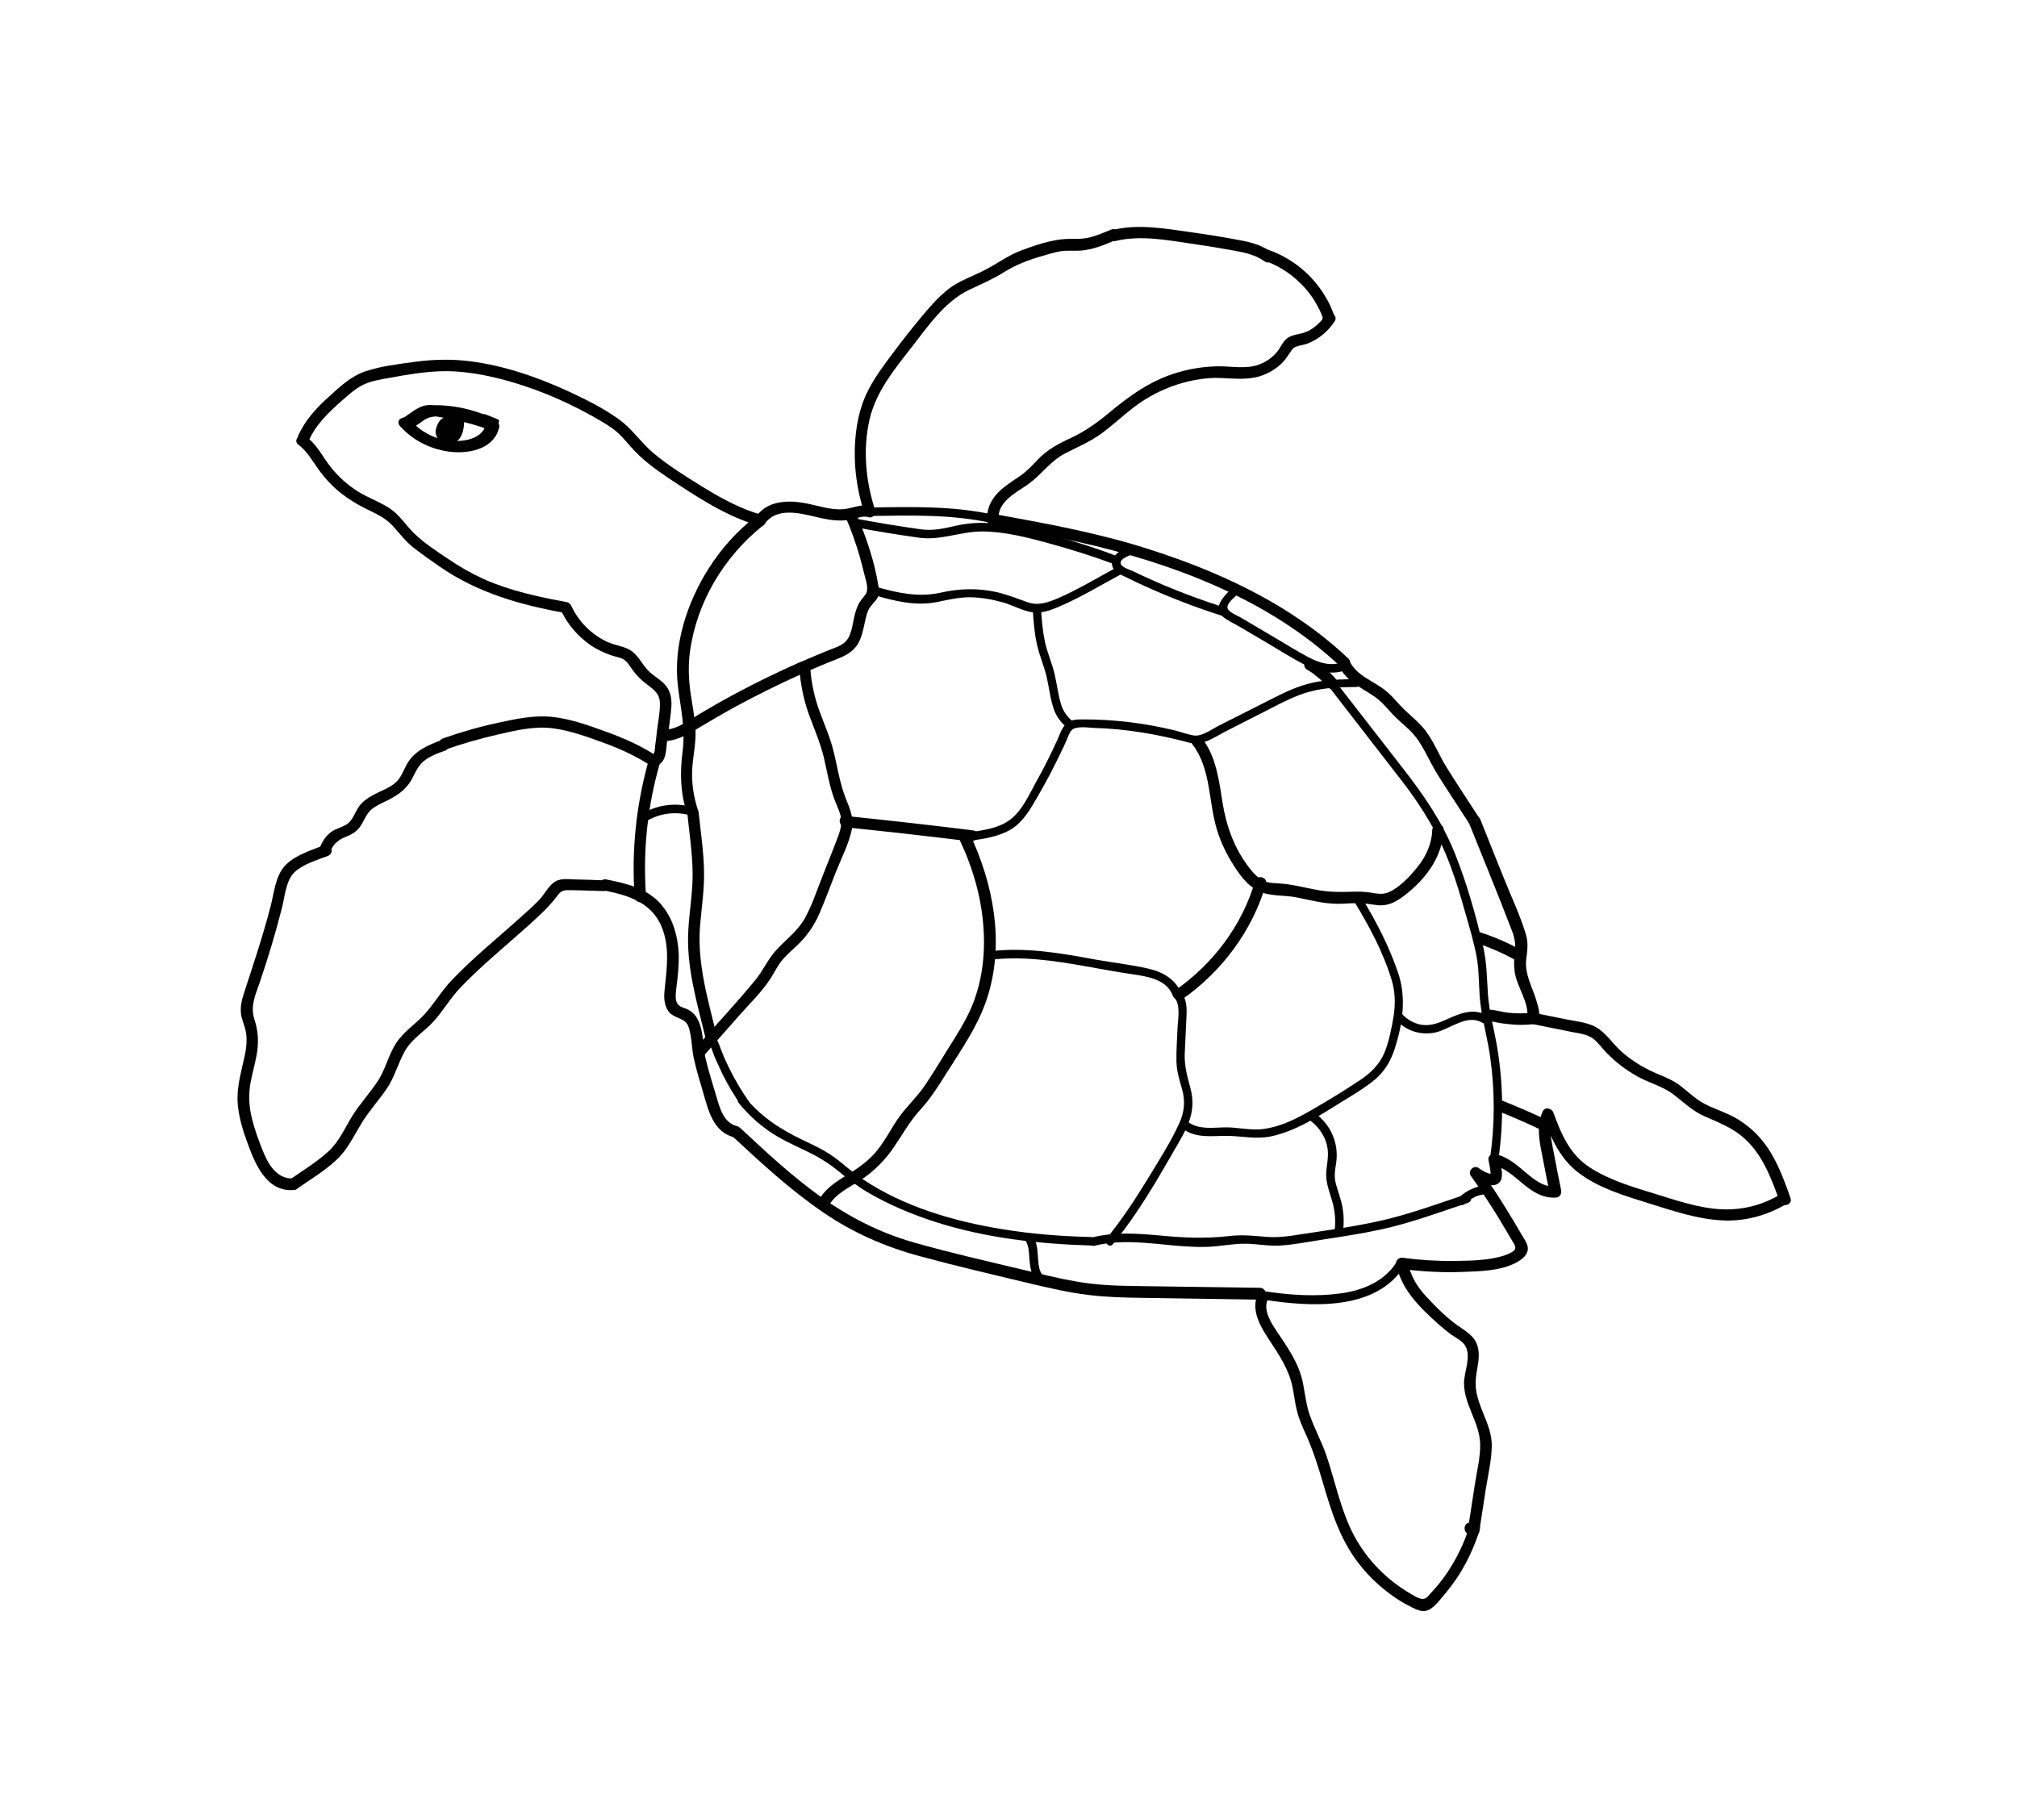<?xml version="1.0" encoding="utf-8"?>
<!-- Generator: Adobe Illustrator 27.8.1, SVG Export Plug-In . SVG Version: 6.00 Build 0)  -->
<svg version="1.1" id="Laag_1" xmlns="http://www.w3.org/2000/svg" xmlns:xlink="http://www.w3.org/1999/xlink" x="0px" y="0px"
	 viewBox="0 0 90.13 81.35" enable-background="new 0 0 90.13 81.35" xml:space="preserve">
<g>
	<path fill="#010101" d="M13.32,19.49c0.29-0.68,0.79-1.23,1.33-1.72c0.51-0.46,1.02-0.96,1.69-1.18c0.69-0.23,1.47-0.32,2.19-0.42
		c0.82-0.11,1.63-0.13,2.44-0.03c1.56,0.19,3.1,0.73,4.52,1.39c0.73,0.34,1.48,0.72,2.14,1.19c0.61,0.43,1.01,1.06,1.58,1.54
		c0.7,0.58,1.51,1.08,2.29,1.56c0.8,0.49,1.63,0.93,2.54,1.19c0.31,0.09,0.19,0.58-0.12,0.49c-1.49-0.43-2.79-1.3-4.07-2.15
		c-0.59-0.4-1.17-0.82-1.64-1.36c-0.26-0.29-0.5-0.59-0.81-0.82c-0.3-0.22-0.64-0.41-0.96-0.59c-1.36-0.76-2.82-1.35-4.34-1.71
		c-0.77-0.18-1.56-0.3-2.36-0.28c-0.77,0.02-1.54,0.15-2.3,0.29c-0.39,0.07-0.81,0.13-1.18,0.3c-0.38,0.18-0.69,0.47-1,0.74
		c-0.6,0.53-1.17,1.08-1.49,1.83C13.64,20.04,13.19,19.78,13.32,19.49"/>
	<path fill="#010101" d="M33.82,23.04c0.56-0.74,1.57-0.69,2.38-0.51c0.46,0.1,0.93,0.25,1.4,0.23c0.45-0.01,0.87-0.27,1.32-0.14
		c0.31,0.1,0.19,0.59-0.12,0.49c-0.21-0.06-0.39,0.01-0.59,0.06c-0.19,0.05-0.39,0.09-0.59,0.09c-0.4,0.01-0.81-0.07-1.2-0.17
		c-0.73-0.17-1.7-0.41-2.23,0.29C33.99,23.65,33.63,23.3,33.82,23.04"/>
	<path fill="#010101" d="M38.62,22.91c-0.38-1.16-0.51-2.38-0.37-3.59c0.08-0.67,0.25-1.31,0.56-1.91c0.3-0.58,0.7-1.11,1.09-1.63
		c0.4-0.54,0.82-1.07,1.25-1.59c0.38-0.46,0.77-0.91,1.24-1.28c0.5-0.38,1.08-0.56,1.63-0.85c0.55-0.28,1.03-0.65,1.62-0.87
		c0.61-0.23,1.32-0.47,1.97-0.51c0.35-0.02,0.69,0.02,1.04-0.06c0.35-0.08,0.68-0.23,1.01-0.36c0.3-0.13,0.44,0.36,0.14,0.49
		c-0.49,0.21-1,0.42-1.54,0.45c-0.29,0.02-0.58-0.02-0.88,0.03c-0.28,0.05-0.56,0.14-0.84,0.22c-0.6,0.17-1.16,0.39-1.69,0.72
		c-0.49,0.31-1.01,0.53-1.54,0.78c-1.08,0.52-1.81,1.58-2.53,2.51c-0.77,0.99-1.63,2.02-1.92,3.27c-0.31,1.33-0.18,2.76,0.24,4.05
		C39.21,23.08,38.72,23.22,38.62,22.91"/>
	<path fill="#010101" d="M49.71,10.28c1.15-0.29,2.38-0.06,3.53,0.1c0.64,0.09,1.28,0.19,1.92,0.31c0.56,0.1,1.13,0.2,1.6,0.55
		c0.26,0.19,0.01,0.64-0.25,0.44c-0.47-0.34-1.04-0.42-1.59-0.52c-0.56-0.1-1.12-0.19-1.68-0.27c-1.09-0.16-2.29-0.39-3.39-0.12
		C49.53,10.85,49.39,10.36,49.71,10.28"/>
	<path fill="#010101" d="M56.64,11.15c0.75,0.26,1.42,0.69,1.96,1.27c0.26,0.28,0.49,0.59,0.68,0.93c0.1,0.17,0.18,0.34,0.25,0.52
		c0.08,0.19,0.17,0.38,0.01,0.56c-0.06,0.07-0.16,0.09-0.24,0.07c-0.01,0-0.01,0-0.02,0c-0.32-0.08-0.19-0.57,0.12-0.49
		c0.01,0,0.01,0,0.02,0c-0.08,0.02-0.16,0.05-0.24,0.07c0-0.01,0.01-0.01,0.01-0.02c-0.02,0.04-0.04,0.08-0.06,0.12
		c-0.02,0.06-0.03-0.02-0.04-0.04c-0.02-0.04-0.03-0.08-0.05-0.12c-0.03-0.07-0.06-0.13-0.09-0.2c-0.07-0.14-0.15-0.27-0.23-0.41
		c-0.17-0.27-0.38-0.53-0.61-0.75c-0.45-0.45-1-0.8-1.61-1.01C56.21,11.53,56.33,11.04,56.64,11.15"/>
	<path fill="#010101" d="M59.64,14.36c-0.3,0.45-0.7,0.79-1.2,0.99c-0.22,0.09-0.56,0.08-0.7,0.27c-0.16,0.22-0.28,0.44-0.48,0.63
		c-0.38,0.36-0.86,0.59-1.38,0.65c-0.62,0.08-1.24-0.05-1.86,0c-1.23,0.1-2.4,0.57-3.37,1.31c-0.49,0.38-0.94,0.8-1.44,1.17
		c-0.51,0.37-1.07,0.6-1.63,0.89c-0.65,0.34-1.03,0.93-1.61,1.35c-0.54,0.39-1.38,0.77-1.35,1.55c0.01,0.33-0.5,0.34-0.51,0.01
		c-0.02-0.59,0.32-1.07,0.77-1.42c0.23-0.18,0.47-0.33,0.7-0.49c0.3-0.21,0.54-0.46,0.79-0.73c0.44-0.46,0.94-0.72,1.51-0.98
		c0.61-0.29,1.13-0.66,1.65-1.09c0.95-0.79,1.9-1.48,3.11-1.83c0.58-0.17,1.18-0.26,1.78-0.27c0.61-0.01,1.25,0.14,1.84-0.08
		c0.31-0.11,0.59-0.31,0.8-0.56c0.18-0.21,0.27-0.51,0.51-0.65c0.25-0.15,0.58-0.14,0.85-0.27c0.32-0.16,0.59-0.4,0.79-0.7
		C59.38,13.84,59.82,14.09,59.64,14.36"/>
	<path fill="#010101" d="M44.42,22.97c2.31,0.42,4.63,0.84,6.88,1.56c2.11,0.67,4.18,1.53,6.06,2.69c1.03,0.64,2.01,1.37,2.89,2.21
		c0.24,0.22-0.12,0.59-0.35,0.36c-3.19-3.02-7.54-4.64-11.76-5.58c-1.27-0.28-2.56-0.52-3.84-0.75
		C43.97,23.41,44.1,22.92,44.42,22.97"/>
	<path fill="#010101" d="M60.29,29.51c0.31,0.7,1.11,0.92,1.66,1.38c0.29,0.24,0.51,0.54,0.78,0.8c0.26,0.25,0.54,0.48,0.79,0.75
		c0.5,0.54,0.74,1.24,1.12,1.85c0.47,0.76,0.97,1.5,1.45,2.25c0.18,0.27-0.26,0.54-0.44,0.26c-0.47-0.73-0.96-1.46-1.42-2.2
		c-0.41-0.65-0.66-1.4-1.22-1.95c-0.25-0.24-0.52-0.46-0.76-0.71c-0.27-0.28-0.5-0.59-0.83-0.81c-0.58-0.4-1.27-0.68-1.58-1.36
		C59.72,29.48,60.15,29.21,60.29,29.51"/>
	<path fill="#010101" d="M66.15,36.62c0.35,0.87,0.69,1.74,1.04,2.6c0.33,0.83,0.73,1.66,0.99,2.52c0.11,0.36,0.08,0.68,0.03,1.04
		c-0.06,0.36,0.01,0.7,0.12,1.04c0.11,0.32,0.25,0.63,0.34,0.95c0.08,0.27,0.21,0.66-0.01,0.89c-0.08,0.08-0.21,0.09-0.31,0.04
		c-0.11-0.06-0.15-0.15-0.16-0.27c-0.01-0.11,0.08-0.21,0.18-0.25c0.01,0,0.02-0.01,0.02-0.01c0.31-0.11,0.45,0.38,0.14,0.49
		c-0.01,0-0.02,0-0.02,0.01c0.06-0.08,0.12-0.17,0.18-0.25c0,0.01,0,0.03,0,0.04c-0.04-0.07-0.09-0.14-0.13-0.22
		c0.01,0.01,0.02,0.01,0.03,0.02c-0.1,0.02-0.21,0.03-0.31,0.04c0.01-0.01,0.03-0.03,0.04-0.04c-0.03,0.06-0.05,0.12-0.07,0.18
		c0.06-0.61-0.39-1.25-0.53-1.83c-0.07-0.3-0.08-0.6-0.04-0.91c0.06-0.41,0.03-0.72-0.12-1.11c-0.62-1.62-1.28-3.22-1.93-4.84
		C65.54,36.46,66.03,36.32,66.15,36.62"/>
	<path fill="#010101" d="M68.49,45.25c0.53,0.11,1.05,0.21,1.58,0.32c0.47,0.09,1.01,0.14,1.4,0.43c0.36,0.27,0.63,0.67,0.97,0.98
		c0.38,0.34,0.81,0.62,1.27,0.85c0.43,0.21,0.89,0.35,1.28,0.62c0.4,0.29,0.74,0.65,1.18,0.88c0.44,0.23,0.91,0.37,1.35,0.61
		c0.41,0.23,0.79,0.53,1.1,0.88c0.69,0.77,1.05,1.76,1.39,2.72c0.11,0.31-0.38,0.45-0.49,0.14c-0.39-1.08-0.8-2.2-1.73-2.94
		c-0.49-0.39-1.05-0.6-1.61-0.85c-0.56-0.24-0.96-0.65-1.44-1.01c-0.48-0.35-1.06-0.49-1.58-0.78c-0.5-0.28-0.96-0.63-1.36-1.04
		c-0.2-0.2-0.36-0.44-0.58-0.62c-0.26-0.21-0.6-0.25-0.92-0.31c-0.65-0.13-1.29-0.26-1.94-0.39C68.05,45.67,68.17,45.18,68.49,45.25
		"/>
	<path fill="#010101" d="M79.85,53.79c-0.85,0.51-1.83,0.79-2.82,0.75c-1.15-0.04-2.31-0.44-3.4-0.78c-1.06-0.33-2.2-0.67-3.09-1.35
		c-0.86-0.65-1.25-1.59-1.6-2.57c0.16,0.02,0.31,0.04,0.47,0.05c-0.24,0.52-0.07,1.13,0.03,1.67c0.1,0.54,0.21,1.09,0.32,1.63
		c0.03,0.16-0.06,0.32-0.24,0.33c-1.21,0.06-1.74-1.2-2.81-1.47c0.1-0.08,0.21-0.17,0.31-0.25c0.04,0.3,0.24,0.89-0.09,1.1
		c-0.31,0.2-0.86-0.11-1.12-0.28c0.11-0.12,0.23-0.23,0.34-0.35c0.53,0.75,1.03,1.53,1.5,2.32c0.12,0.2,0.24,0.4,0.36,0.61
		c0.09,0.15,0.21,0.32,0.25,0.49c0.08,0.37-0.27,0.62-0.56,0.76c-0.69,0.35-1.57,0.36-2.33,0.39c-0.94,0.04-1.88-0.02-2.81-0.14
		c-0.32-0.04-0.2-0.54,0.12-0.49c0.77,0.1,1.54,0.15,2.31,0.14c0.72-0.01,1.5-0.02,2.19-0.23c0.15-0.05,0.29-0.11,0.42-0.19
		c0.23-0.15,0.05-0.34-0.05-0.52c-0.19-0.32-0.38-0.64-0.57-0.96c-0.4-0.65-0.82-1.29-1.26-1.91c-0.14-0.21,0.13-0.49,0.34-0.35
		c0.15,0.1,0.47,0.32,0.67,0.26c-0.05,0.04-0.1,0.08-0.15,0.12c0.08-0.11-0.05-0.62-0.07-0.75c-0.02-0.17,0.17-0.29,0.31-0.25
		c0.49,0.12,0.87,0.41,1.24,0.73c0.42,0.35,0.85,0.75,1.43,0.73c-0.08,0.11-0.16,0.22-0.24,0.32c-0.13-0.66-0.26-1.32-0.39-1.99
		c-0.11-0.58-0.17-1.15,0.08-1.7c0.1-0.21,0.4-0.13,0.47,0.05c0.35,0.96,0.73,1.88,1.63,2.46c0.85,0.55,1.86,0.86,2.82,1.15
		c0.98,0.3,2.02,0.67,3.05,0.72c0.94,0.05,1.87-0.19,2.67-0.68C79.87,53.18,80.13,53.62,79.85,53.79"/>
	<path fill="#010101" d="M62.9,56.4c0.13,0.6,0.41,1.09,0.83,1.54c0.42,0.45,0.87,0.91,1.37,1.27c0.37,0.27,0.77,0.46,0.92,0.93
		c0.17,0.56-0.08,1.09-0.08,1.65c-0.02,1,0.74,1.83,0.72,2.84c-0.01,0.62-0.16,1.26-0.26,1.87c-0.1,0.65-0.2,1.3-0.3,1.95
		c-0.02,0.13-0.19,0.23-0.31,0.18c-0.06-0.02-0.12-0.04-0.17-0.07c-0.3-0.11-0.18-0.61,0.12-0.49c0.06,0.02,0.11,0.04,0.17,0.07
		c-0.1,0.06-0.21,0.12-0.31,0.18c0.1-0.65,0.2-1.3,0.3-1.96c0.09-0.6,0.26-1.24,0.24-1.85c-0.03-0.96-0.73-1.75-0.72-2.72
		c0.01-0.5,0.32-1.14,0.07-1.62c-0.13-0.25-0.42-0.37-0.64-0.53c-0.21-0.15-0.4-0.31-0.59-0.48c-0.81-0.73-1.63-1.51-1.86-2.63
		C62.35,56.23,62.84,56.08,62.9,56.4"/>
	<path fill="#010101" d="M66.12,68.37c-0.22,0.7-0.53,1.38-0.92,2c-0.19,0.3-0.41,0.59-0.64,0.87c-0.2,0.23-0.43,0.56-0.71,0.7
		c-0.26,0.13-0.52,0.01-0.76-0.11c-0.32-0.16-0.63-0.34-0.91-0.55c-0.54-0.39-1.03-0.85-1.44-1.38c-0.86-1.09-1.26-2.38-1.64-3.69
		c-0.21-0.72-0.44-1.43-0.75-2.12c-0.15-0.33-0.3-0.66-0.39-1.02c-0.09-0.35-0.13-0.71-0.2-1.07c-0.16-0.79-0.59-1.43-1.03-2.1
		c-0.41-0.62-0.85-1.34-0.52-2.09c0.13-0.3,0.57-0.05,0.44,0.25c-0.27,0.6,0.34,1.32,0.65,1.8c0.33,0.5,0.65,1.01,0.83,1.58
		c0.18,0.59,0.19,1.22,0.4,1.81c0.22,0.62,0.54,1.2,0.75,1.82c0.4,1.19,0.64,2.46,1.24,3.58c0.58,1.07,1.46,1.96,2.51,2.57
		c0.13,0.07,0.27,0.17,0.41,0.21c0.26,0.09,0.35-0.08,0.51-0.25c0.25-0.27,0.49-0.56,0.7-0.87c0.43-0.64,0.77-1.33,1-2.06
		C65.73,67.94,66.22,68.06,66.12,68.37"/>
	<path fill="#010101" d="M56.33,58.08c-1.74-0.03-3.49-0.05-5.23-0.08c-0.82-0.01-1.64-0.03-2.46-0.13c-0.85-0.1-1.69-0.3-2.52-0.49
		c-1.67-0.4-3.35-0.79-5.01-1.24c-1.55-0.42-2.98-1.04-4.31-1.95c-1.47-1-2.78-2.21-4.08-3.42c-0.24-0.22,0.12-0.59,0.36-0.36
		c1.13,1.05,2.26,2.11,3.51,3.01c1.3,0.94,2.69,1.66,4.23,2.1c1.61,0.46,3.25,0.83,4.88,1.22c0.8,0.19,1.59,0.39,2.4,0.53
		c0.85,0.15,1.7,0.19,2.56,0.2c1.89,0.03,3.77,0.05,5.66,0.08C56.64,57.58,56.66,58.08,56.33,58.08"/>
	<path fill="#010101" d="M32.78,50.82c-0.91-0.25-1.13-1.2-1.36-2c-0.15-0.51-0.31-1.02-0.42-1.54c-0.1-0.46-0.08-0.96-0.24-1.41
		c-0.14-0.4-0.66-0.34-0.9-0.69c-0.19-0.28-0.2-0.63-0.16-0.96c0.1-0.96,0.24-1.93-0.15-2.84c-0.47-1.08-1.52-1.38-2.58-1.59
		c-0.32-0.06-0.2-0.55,0.12-0.49c0.87,0.17,1.8,0.39,2.42,1.08c0.56,0.63,0.79,1.47,0.82,2.3c0.01,0.47-0.04,0.94-0.1,1.41
		c-0.02,0.18-0.05,0.38-0.03,0.56c0.04,0.26,0.17,0.33,0.41,0.41c0.9,0.32,0.74,1.48,0.92,2.25c0.14,0.58,0.32,1.15,0.49,1.72
		c0.15,0.51,0.32,1.13,0.89,1.29C33.21,50.41,33.09,50.91,32.78,50.82"/>
	<path fill="#010101" d="M26.98,39.82c-0.34-0.01-0.67-0.02-1.01-0.03c-0.17,0-0.34-0.01-0.51-0.01c-0.26-0.01-0.4,0.03-0.55,0.24
		c-0.37,0.51-0.84,0.92-1.31,1.35c-1.01,0.91-2.1,1.79-3.04,2.78c-0.44,0.46-0.75,1.01-1.17,1.48c-0.41,0.46-0.98,0.78-1.29,1.33
		c-0.32,0.56-0.46,1.17-0.83,1.71c-0.36,0.52-0.78,0.98-1.11,1.52c-0.35,0.57-0.62,1.17-1.11,1.63c-0.53,0.5-1.18,0.89-1.77,1.3
		C13,53.31,12.74,52.87,13,52.68c0.56-0.39,1.17-0.76,1.67-1.22c0.48-0.44,0.73-1.03,1.06-1.57c0.34-0.55,0.78-1.02,1.14-1.56
		c0.36-0.54,0.48-1.18,0.83-1.71c0.32-0.5,0.83-0.83,1.23-1.25c0.46-0.49,0.79-1.08,1.25-1.56c0.97-1.02,2.09-1.92,3.13-2.86
		c0.27-0.24,0.54-0.48,0.79-0.74c0.22-0.24,0.38-0.56,0.63-0.76c0.27-0.22,0.63-0.16,0.95-0.15c0.42,0.01,0.84,0.02,1.27,0.04
		C27.29,39.33,27.3,39.83,26.98,39.82"/>
	<path fill="#010101" d="M13.13,53.18c-1.22,0.1-1.73-1.16-2.07-2.1c-0.2-0.54-0.37-1.09-0.43-1.67c-0.06-0.57,0.05-1.12,0.18-1.68
		c0.13-0.56,0.3-1.16,0.15-1.74c-0.06-0.23-0.16-0.44-0.19-0.68c-0.04-0.31,0.03-0.62,0.13-0.92c0.42-1.29,0.85-2.57,1.19-3.88
		c0.16-0.6,0.21-1.38,0.67-1.85c0.45-0.46,1.17-0.67,1.75-0.9c0.31-0.12,0.45,0.37,0.14,0.49c-0.49,0.19-1.1,0.36-1.49,0.73
		c-0.39,0.37-0.43,1.09-0.56,1.59c-0.29,1.14-0.63,2.27-1.01,3.38c-0.19,0.54-0.41,1.03-0.22,1.61c0.15,0.46,0.19,0.89,0.13,1.37
		c-0.06,0.48-0.21,0.95-0.3,1.43c-0.1,0.54-0.08,1.06,0.05,1.59c0.13,0.54,0.33,1.09,0.55,1.61c0.23,0.56,0.65,1.16,1.33,1.1
		C13.44,52.65,13.45,53.16,13.13,53.18"/>
	<path fill="#010101" d="M29.1,34.23c-0.66-0.43-1.37-0.76-2.11-1.03c-0.74-0.27-1.55-0.57-2.34-0.66c-0.79-0.09-1.61,0.1-2.38,0.28
		c-0.79,0.18-1.57,0.4-2.34,0.67c-0.31,0.11-0.45-0.38-0.14-0.49c0.82-0.29,1.66-0.53,2.51-0.71c0.78-0.17,1.6-0.34,2.4-0.25
		c0.82,0.09,1.64,0.39,2.41,0.67c0.78,0.28,1.54,0.62,2.24,1.08C29.62,33.96,29.38,34.41,29.1,34.23"/>
	<path fill="#010101" d="M19.88,33.55c-0.29,0.1-0.59,0.21-0.85,0.39c-0.29,0.2-0.42,0.47-0.57,0.77c-0.26,0.54-0.66,0.82-1.19,1.08
		c-0.23,0.11-0.48,0.22-0.68,0.39c-0.23,0.2-0.31,0.48-0.47,0.72c-0.16,0.25-0.38,0.38-0.65,0.49c-0.34,0.13-0.6,0.33-0.72,0.7
		c-0.1,0.31-0.59,0.19-0.49-0.12c0.1-0.3,0.26-0.57,0.51-0.77c0.26-0.21,0.66-0.24,0.87-0.49c0.21-0.24,0.28-0.57,0.51-0.8
		c0.2-0.21,0.46-0.36,0.72-0.48c0.26-0.13,0.53-0.23,0.76-0.42c0.28-0.22,0.38-0.54,0.54-0.84c0.33-0.61,0.95-0.87,1.57-1.1
		C20.05,32.95,20.19,33.44,19.88,33.55"/>
	<path fill="#010101" d="M25.52,27.06c0.34,0.73,0.92,1.31,1.65,1.64c0.36,0.16,0.79,0.18,1.1,0.43c0.32,0.26,0.48,0.66,0.79,0.93
		c0.28,0.24,0.62,0.41,0.8,0.74c0.17,0.31,0.16,0.67,0.12,1.01c-0.05,0.46-0.12,0.92-0.18,1.39c-0.04,0.33-0.03,0.82-0.39,0.98
		c-0.29,0.13-0.56-0.3-0.26-0.44c0.13-0.06,0.11-0.33,0.13-0.45c0.03-0.22,0.06-0.44,0.08-0.66c0.05-0.39,0.13-0.78,0.13-1.17
		c0-0.41-0.2-0.59-0.51-0.82c-0.3-0.22-0.56-0.47-0.77-0.78c-0.13-0.19-0.22-0.35-0.44-0.44c-0.16-0.06-0.34-0.09-0.5-0.15
		c-0.31-0.11-0.6-0.25-0.87-0.43c-0.56-0.39-1.02-0.91-1.31-1.52C24.95,27.03,25.38,26.77,25.52,27.06"/>
	<path fill="#010101" d="M25.18,27.38c-1.98-0.36-3.85-0.9-5.52-2.05c-0.39-0.27-0.77-0.54-1.15-0.83c-0.38-0.29-0.64-0.65-0.96-1
		c-0.33-0.36-0.76-0.55-1.19-0.76c-0.39-0.19-0.76-0.42-1.11-0.69c-0.38-0.3-0.72-0.66-1-1.05c-0.29-0.4-0.52-0.83-0.92-1.13
		c-0.26-0.2,0.1-0.56,0.35-0.36c0.42,0.31,0.67,0.77,0.96,1.18c0.33,0.46,0.74,0.86,1.21,1.18c0.49,0.34,1.06,0.52,1.55,0.84
		c0.46,0.3,0.73,0.76,1.12,1.14c0.44,0.42,0.97,0.77,1.48,1.11c0.51,0.35,1.05,0.66,1.62,0.92c1.17,0.52,2.42,0.79,3.67,1.02
		C25.62,26.94,25.5,27.44,25.18,27.38"/>
	<path fill="#010101" d="M44.3,23.37c-1.79-0.39-3.61-0.34-5.44-0.31c-0.25,0-0.26-0.38-0.01-0.38c1.86-0.03,3.71-0.08,5.54,0.32
		C44.64,23.05,44.54,23.42,44.3,23.37"/>
	<path fill="#010101" d="M38.27,22.98c0.44,1.03,0.82,2.14,0.99,3.26c0.03,0.22,0.02,0.42-0.13,0.59c-0.16,0.19-0.3,0.32-0.38,0.57
		c-0.13,0.41-0.16,0.84-0.34,1.23c-0.2,0.44-0.55,0.64-0.98,0.81c-0.56,0.22-1.11,0.45-1.66,0.7c-1.04,0.47-2.07,0.98-3.07,1.53
		c-0.54,0.3-1.07,0.61-1.6,0.93c-0.44,0.27-0.88,0.49-1.41,0.53c-0.33,0.02-0.34-0.48-0.01-0.51c0.45-0.03,0.82-0.24,1.2-0.48
		c0.43-0.27,0.86-0.52,1.3-0.77c0.91-0.51,1.85-0.99,2.8-1.43c0.44-0.21,0.89-0.4,1.34-0.59c0.23-0.1,0.47-0.19,0.7-0.29
		c0.24-0.1,0.51-0.17,0.71-0.34c0.32-0.27,0.35-0.76,0.44-1.14c0.04-0.18,0.09-0.36,0.17-0.53c0.08-0.19,0.21-0.31,0.33-0.48
		c0.18-0.25,0.01-0.65-0.05-0.92c-0.07-0.28-0.14-0.56-0.22-0.84c-0.17-0.57-0.37-1.14-0.61-1.69
		C37.65,22.82,38.14,22.68,38.27,22.98"/>
	<path fill="#010101" d="M34.09,23.49c-1.74,1.39-2.96,3.42-3.26,5.64c-0.08,0.6-0.06,1.19,0.02,1.78c0.08,0.59,0.21,1.17,0.23,1.76
		c0.02,0.58-0.12,1.15-0.15,1.73c-0.03,0.62,0.07,1.22,0.26,1.81c0.1,0.31-0.38,0.45-0.49,0.14c-0.3-0.91-0.32-1.82-0.2-2.76
		c0.14-1.02-0.09-1.95-0.21-2.95c-0.21-1.81,0.41-3.72,1.38-5.24c0.55-0.87,1.24-1.64,2.05-2.28
		C33.98,22.94,34.35,23.29,34.09,23.49"/>
	<path fill="#010101" d="M60.17,29.93c-0.58,0.25-1.21,0.1-1.76-0.17c-0.67-0.33-1.31-0.75-1.96-1.13c-0.34-0.2-0.67-0.39-1-0.59
		c-0.27-0.16-0.6-0.3-0.84-0.51c-0.47-0.4,0.2-1.01,0.49-1.29c0.18-0.17,0.45,0.1,0.27,0.26c-0.15,0.14-0.49,0.4-0.52,0.61
		c-0.04,0.22,0.42,0.38,0.58,0.48c0.52,0.31,1.04,0.61,1.56,0.92c0.49,0.29,0.97,0.59,1.46,0.85c0.5,0.27,1.05,0.44,1.6,0.21
		C60.28,29.47,60.39,29.84,60.17,29.93"/>
	<path fill="#010101" d="M54.55,27.5c-1.16-0.37-2.3-0.81-3.4-1.31c-0.27-0.12-0.54-0.25-0.8-0.38c-0.2-0.1-0.49-0.19-0.6-0.4
		c-0.23-0.43,0.21-0.77,0.55-0.93c0.22-0.1,0.42,0.22,0.2,0.33c-0.13,0.06-0.47,0.18-0.42,0.38c0.04,0.17,0.46,0.29,0.6,0.36
		c0.43,0.21,0.86,0.4,1.3,0.59c0.88,0.37,1.77,0.7,2.68,0.99C54.87,27.21,54.78,27.58,54.55,27.5"/>
	<path fill="#010101" d="M49.78,25.21c-0.96-0.36-1.93-0.66-2.91-0.93c-0.99-0.27-1.99-0.53-3.02-0.53
		c-0.95,0.01-1.82,0.41-2.77,0.28c-0.95-0.13-1.92-0.29-2.86-0.47c-0.24-0.04-0.15-0.41,0.09-0.37c0.93,0.17,1.87,0.33,2.81,0.46
		c0.54,0.08,1-0.02,1.53-0.14c0.47-0.11,0.94-0.16,1.42-0.14c0.97,0.03,1.91,0.27,2.84,0.52c1.01,0.27,2,0.58,2.97,0.95
		C50.1,24.93,50.01,25.3,49.78,25.21"/>
	<path fill="#010101" d="M50.08,25.67c-0.87,0.47-1.73,0.99-2.64,1.39c-0.39,0.17-0.82,0.35-1.25,0.31
		c-0.46-0.05-0.9-0.31-1.34-0.44c-0.49-0.14-0.99-0.23-1.5-0.24c-0.52,0-1.01,0.12-1.51,0.22c-0.94,0.18-1.86-0.05-2.76-0.31
		c-0.23-0.07-0.14-0.44,0.09-0.37c0.95,0.27,1.86,0.47,2.84,0.26c0.88-0.2,1.73-0.22,2.61-0.01c0.44,0.11,0.86,0.28,1.29,0.43
		c0.47,0.17,0.89,0.02,1.33-0.16c0.91-0.39,1.78-0.92,2.65-1.39C50.1,25.23,50.3,25.56,50.08,25.67"/>
	<path fill="#010101" d="M46.52,27.23c0.03,0.48,0.07,0.96,0.17,1.44c0.1,0.47,0.3,0.92,0.42,1.39c0.11,0.45,0.16,0.92,0.29,1.37
		c0.1,0.36,0.29,0.61,0.58,0.85c0.19,0.15-0.08,0.42-0.26,0.27c-0.28-0.23-0.49-0.48-0.62-0.83c-0.17-0.47-0.22-0.99-0.33-1.47
		c-0.12-0.5-0.33-0.97-0.44-1.48c-0.11-0.5-0.15-1.02-0.18-1.53C46.12,26.99,46.5,26.98,46.52,27.23"/>
	<path fill="#010101" d="M60.62,30.7c-0.69,0.01-1.39,0.02-2.06,0.2c-0.66,0.17-1.27,0.5-1.88,0.81c-0.64,0.33-1.28,0.65-1.92,0.98
		c-0.51,0.26-1.01,0.65-1.61,0.5c-1.4-0.37-2.8-0.62-4.26-0.66c-0.25-0.01-0.78-0.1-0.99,0.09c-0.11,0.1-0.18,0.32-0.24,0.46
		c-0.08,0.19-0.17,0.37-0.26,0.56c-0.31,0.65-0.64,1.28-1,1.9c-0.33,0.57-0.66,1.19-1.25,1.54c-0.52,0.3-1.13,0.4-1.71,0.48
		c-0.24,0.04-0.25-0.34-0.01-0.38c0.58-0.09,1.2-0.18,1.68-0.53c0.54-0.38,0.86-1.11,1.17-1.67c0.35-0.62,0.67-1.26,0.97-1.92
		c0.11-0.25,0.2-0.55,0.41-0.73c0.19-0.17,0.43-0.18,0.67-0.18c1.4-0.01,2.8,0.16,4.16,0.49c0.29,0.07,0.59,0.19,0.88,0.23
		c0.36,0.04,0.81-0.3,1.13-0.46c0.64-0.32,1.28-0.65,1.92-0.97c0.66-0.33,1.31-0.69,2.03-0.88c0.7-0.19,1.44-0.2,2.16-0.21
		C60.86,30.31,60.87,30.69,60.62,30.7"/>
	<path fill="#010101" d="M59.71,30.5c1,1.28,1.99,2.57,2.99,3.85c0.92,1.18,1.74,2.37,2.3,3.76c0.54,1.34,0.94,2.76,1.27,4.17
		c0.17,0.72,0.17,1.43,0.22,2.17c0.06,0.81,0.29,1.6,0.42,2.4c0.27,1.64,0.28,3.31,0.05,4.95c-0.03,0.24-0.4,0.15-0.37-0.09
		c0.21-1.48,0.21-2.98,0-4.46c-0.1-0.74-0.3-1.46-0.41-2.2c-0.12-0.75-0.06-1.51-0.19-2.26c-0.13-0.7-0.34-1.4-0.54-2.09
		c-0.19-0.68-0.39-1.35-0.64-2.01c-0.51-1.39-1.25-2.6-2.15-3.77c-1.09-1.41-2.18-2.81-3.27-4.22
		C59.23,30.51,59.56,30.31,59.71,30.5"/>
	<path fill="#010101" d="M43.36,37.6c-1.86-0.23-3.73-0.44-5.59-0.63c-0.32-0.03-0.34-0.54-0.01-0.51c1.91,0.2,3.82,0.41,5.73,0.65
		C43.8,37.14,43.68,37.64,43.36,37.6"/>
	<path fill="#010101" d="M36.21,29.89c0.05,0.66,0.19,1.3,0.42,1.92c0.22,0.6,0.48,1.18,0.63,1.81c0.15,0.62,0.25,1.26,0.46,1.86
		c0.18,0.52,0.46,0.99,0.35,1.56c-0.13,0.65-0.47,1.31-0.72,1.93c-0.24,0.61-0.46,1.22-0.72,1.82c-0.24,0.57-0.57,1.04-1.02,1.47
		c-0.21,0.19-0.42,0.38-0.61,0.59c-0.23,0.26-0.37,0.56-0.55,0.85c-0.39,0.61-0.93,1.13-1.41,1.67c-0.51,0.58-1.03,1.17-1.54,1.75
		c-0.22,0.25-0.58-0.11-0.36-0.35c0.87-0.99,1.77-1.95,2.61-2.97c0.37-0.45,0.59-1,1.01-1.42c0.43-0.45,0.91-0.81,1.22-1.37
		c0.31-0.57,0.52-1.21,0.76-1.82c0.24-0.61,0.49-1.22,0.72-1.84c0.11-0.3,0.18-0.59,0.1-0.91c-0.07-0.26-0.2-0.51-0.29-0.76
		c-0.21-0.58-0.31-1.2-0.45-1.8c-0.16-0.68-0.44-1.31-0.68-1.97c-0.23-0.64-0.36-1.31-0.42-1.99
		C35.67,29.58,36.18,29.57,36.21,29.89"/>
	<path fill="#010101" d="M29.5,34.06c-0.57,1.95-0.78,3.98-0.63,6.01c0.02,0.33-0.48,0.34-0.51,0.01c-0.15-2.07,0.07-4.15,0.64-6.15
		C29.1,33.62,29.6,33.74,29.5,34.06"/>
	<path fill="#010101" d="M31.22,36.32c0.09,0.85,0.22,1.71,0.24,2.57c0.02,0.84-0.11,1.67-0.18,2.51c-0.13,1.69,0.37,3.31,0.76,4.94
		c0.08,0.32-0.41,0.46-0.49,0.14c-0.39-1.63-0.9-3.27-0.79-4.96c0.05-0.84,0.2-1.67,0.19-2.51c-0.01-0.89-0.15-1.8-0.24-2.69
		C30.67,36,31.18,35.99,31.22,36.32"/>
	<path fill="#010101" d="M43.35,37.3c1.03,2.19,1.52,4.75,0.82,7.11c-0.38,1.31-1.17,2.43-1.89,3.57c-0.36,0.58-0.72,1.14-1.18,1.64
		c-0.47,0.52-0.78,1.1-1.18,1.68c-0.39,0.57-0.88,1.05-1.45,1.43c-0.53,0.35-1.16,0.61-1.46,1.2c-0.14,0.29-0.59,0.04-0.44-0.25
		c0.23-0.47,0.64-0.77,1.07-1.04c0.51-0.31,1-0.62,1.41-1.06c0.43-0.47,0.7-1.03,1.05-1.55c0.37-0.55,0.87-0.99,1.24-1.54
		c0.37-0.55,0.71-1.12,1.06-1.68c0.36-0.57,0.72-1.14,0.99-1.75c0.48-1.11,0.64-2.34,0.56-3.54c-0.08-1.37-0.47-2.71-1.05-3.95
		C42.78,37.27,43.21,37,43.35,37.3"/>
	<path fill="#010101" d="M64.51,37.09c-0.05,1.13-0.72,2.09-1.58,2.79c-0.41,0.34-0.82,0.63-1.38,0.57
		c-0.29-0.03-0.57-0.09-0.86-0.09c-0.32,0-0.63,0.03-0.95,0.03c-0.62-0.01-1.21-0.17-1.82-0.29c-0.56-0.11-1.24-0.03-1.75-0.31
		c-0.45-0.25-0.78-0.7-1.05-1.13c-0.31-0.48-0.56-1-0.73-1.55c-0.4-1.27-0.26-2.75-1.11-3.85c-0.2-0.26,0.24-0.52,0.44-0.26
		c0.63,0.83,0.75,1.87,0.91,2.87c0.17,1.05,0.52,2.03,1.17,2.88c0.14,0.19,0.3,0.37,0.49,0.51c0.27,0.2,0.55,0.2,0.87,0.22
		c0.54,0.03,1.06,0.17,1.59,0.27c0.58,0.12,1.12,0.12,1.71,0.1c0.25-0.01,0.49,0,0.73,0.03c0.26,0.04,0.53,0.11,0.79,0.02
		c0.51-0.18,1.01-0.72,1.35-1.14c0.39-0.48,0.65-1.05,0.67-1.67C64.02,36.77,64.53,36.76,64.51,37.09"/>
	<path fill="#010101" d="M56.57,39.51c-0.61,2.09-1.98,3.92-3.76,5.16c-0.27,0.19-0.53-0.25-0.26-0.44
		c1.67-1.17,2.96-2.89,3.53-4.85C56.17,39.07,56.66,39.19,56.57,39.51"/>
	<path fill="#010101" d="M52.41,44.5c-0.27-0.73-1.12-0.86-1.79-0.96c-0.71-0.1-1.42-0.24-2.12-0.36c-1.4-0.25-2.82-0.46-4.24-0.29
		c-0.24,0.03-0.25-0.35-0.01-0.38c1.57-0.19,3.14,0.08,4.69,0.37c0.79,0.14,1.61,0.23,2.39,0.41c0.64,0.15,1.22,0.48,1.46,1.12
		C52.86,44.62,52.5,44.73,52.41,44.5"/>
	<path fill="#010101" d="M52.75,44.3c0.26,0.31,0.29,0.67,0.27,1.07c-0.02,0.57-0.06,1.15-0.08,1.72c-0.02,0.55,0.11,1,0.25,1.52
		c0.13,0.47,0.13,0.93-0.02,1.4c-0.16,0.49-0.43,0.93-0.69,1.38c-0.28,0.48-0.55,0.96-0.84,1.44c-0.58,0.96-1.2,1.9-1.91,2.77
		c-0.16,0.19-0.43-0.08-0.27-0.27c0.65-0.8,1.22-1.66,1.76-2.54c0.51-0.84,1.07-1.7,1.48-2.6c0.23-0.51,0.27-0.99,0.12-1.52
		c-0.12-0.42-0.24-0.8-0.25-1.24c-0.01-0.5,0.03-1.01,0.05-1.52c0.02-0.4,0.14-1-0.14-1.34C52.33,44.38,52.6,44.11,52.75,44.3"/>
	<path fill="#010101" d="M60.85,40.12c0.64,1.04,1.21,2.15,1.61,3.31c0.4,1.13,0.22,2.33-0.14,3.45c-0.18,0.54-0.45,1.01-0.9,1.38
		c-0.45,0.37-0.96,0.67-1.45,0.97c-0.99,0.61-2.05,1.33-3.21,1.56c-0.67,0.13-1.3-0.03-1.97-0.03c-0.65,0-1.32,0.11-1.88-0.28
		c-0.2-0.14-0.01-0.47,0.19-0.33c0.49,0.34,1.07,0.24,1.63,0.23c0.56-0.01,1.11,0.14,1.67,0.08c1.06-0.12,2.03-0.75,2.93-1.28
		c0.49-0.29,0.96-0.59,1.43-0.9c0.49-0.33,0.88-0.7,1.11-1.25c0.2-0.5,0.31-1.06,0.4-1.59c0.09-0.57,0.08-1.12-0.09-1.67
		c-0.37-1.21-0.99-2.37-1.64-3.44C60.39,40.1,60.72,39.91,60.85,40.12"/>
	<path fill="#010101" d="M58.74,49.73c0.71,0.5,1.09,1.34,0.97,2.21c-0.04,0.29-0.1,0.57-0.04,0.86c0.05,0.24,0.14,0.47,0.21,0.71
		c0.16,0.51,0.2,1.02,0.13,1.55c-0.03,0.24-0.4,0.15-0.37-0.09c0.06-0.49,0-0.96-0.15-1.42c-0.13-0.42-0.27-0.81-0.22-1.25
		c0.05-0.44,0.13-0.82-0.01-1.25c-0.13-0.39-0.38-0.73-0.71-0.97C58.36,49.93,58.54,49.59,58.74,49.73"/>
	<path fill="#010101" d="M66.23,45.7c-0.67-0.39-1.41,0.27-2.05,0.43c-0.65,0.16-1.35-0.05-1.79-0.55c-0.16-0.18,0.1-0.46,0.26-0.27
		c0.22,0.25,0.51,0.41,0.83,0.48c0.34,0.06,0.67-0.02,0.99-0.16c0.61-0.26,1.29-0.64,1.94-0.26C66.62,45.49,66.44,45.83,66.23,45.7"
		/>
	<path fill="#010101" d="M65.6,53.75c-1.12,0.37-2.23,0.78-3.37,1.07c-1.08,0.27-2.18,0.43-3.28,0.6c-0.57,0.09-1.14,0.2-1.71,0.24
		c-0.54,0.04-1.08-0.08-1.62-0.08c-0.56,0-1.11,0.12-1.66,0.14c-0.5,0.02-1-0.02-1.5-0.06c-1.18-0.11-2.38-0.28-3.55,0.01
		c-0.24,0.06-0.34-0.31-0.11-0.37c0.99-0.25,2-0.18,3-0.09c1.05,0.1,2.05,0.15,3.1,0.03c0.56-0.07,1.08-0.02,1.64,0.03
		c0.56,0.05,1.1-0.03,1.65-0.12c1.16-0.18,2.32-0.33,3.47-0.59c1.3-0.29,2.57-0.76,3.83-1.18C65.73,53.31,65.84,53.68,65.6,53.75"/>
	<path fill="#010101" d="M48.75,55.66c-2.33-0.07-4.68-0.33-6.91-1.04c-1.07-0.34-2.12-0.78-3.09-1.35
		c-0.47-0.28-0.89-0.61-1.32-0.96c-0.45-0.37-0.93-0.65-1.46-0.9c-0.57-0.27-1.14-0.53-1.65-0.89c-0.49-0.35-0.93-0.76-1.31-1.23
		c-0.15-0.19,0.11-0.46,0.27-0.27c0.69,0.85,1.54,1.42,2.52,1.89c0.5,0.24,1.01,0.47,1.47,0.8c0.43,0.31,0.8,0.67,1.24,0.96
		c1.87,1.26,4.13,1.92,6.34,2.27c1.29,0.21,2.59,0.31,3.9,0.34C48.98,55.28,48.99,55.67,48.75,55.66"/>
	<path fill="#010101" d="M31.92,46.28c0.17,0.21,0.24,0.49,0.34,0.73c0.1,0.26,0.22,0.51,0.34,0.76c0.25,0.5,0.54,0.99,0.86,1.45
		c0.14,0.2-0.19,0.39-0.33,0.2c-0.32-0.46-0.61-0.94-0.86-1.45c-0.12-0.25-0.23-0.5-0.34-0.75c-0.1-0.25-0.17-0.53-0.34-0.75
		c-0.06-0.08-0.02-0.21,0.06-0.26C31.75,46.15,31.86,46.19,31.92,46.28"/>
	<path fill="#010101" d="M46.13,55.2c0.2,0.28,0.23,0.63,0.25,0.96c0.01,0.15,0.02,0.32,0.05,0.45c0.01,0.07,0.03,0.14,0.06,0.21
		c0.01,0.02,0.02,0.05,0.04,0.08c0.01,0.02,0.02,0.03,0.03,0.05c0,0,0.03,0.05,0.02,0.03c0.06,0.08,0.08,0.19,0,0.27
		c-0.07,0.07-0.2,0.08-0.27,0c-0.23-0.28-0.28-0.62-0.31-0.97c-0.01-0.15-0.02-0.34-0.04-0.46c-0.03-0.17-0.07-0.29-0.16-0.42
		c-0.06-0.08-0.02-0.21,0.06-0.26C45.96,55.08,46.07,55.12,46.13,55.2"/>
	<path fill="#010101" d="M62.75,56.58c-1.26,2.02-4.19,1.82-6.23,1.51c-0.24-0.04-0.15-0.41,0.09-0.37c1.08,0.16,2.21,0.23,3.3,0.08
		c1-0.14,1.96-0.53,2.51-1.42C62.55,56.19,62.88,56.37,62.75,56.58"/>
	<path fill="#010101" d="M66.37,53.36c-0.02,0-0.05,0-0.07,0.01c0.05-0.01,0.01,0,0,0c-0.01,0-0.02,0-0.03,0.01
		c-0.05,0.01-0.09,0.02-0.14,0.03c-0.05,0.01-0.09,0.03-0.13,0.04c-0.02,0.01-0.04,0.02-0.07,0.03c-0.05,0.02,0.04-0.02-0.01,0
		c-0.01,0-0.02,0.01-0.03,0.02c-0.08,0.04-0.17,0.09-0.24,0.14c-0.02,0.01-0.04,0.03-0.06,0.04c-0.02,0.01-0.02,0.01,0,0
		c-0.01,0.01-0.02,0.02-0.03,0.02c-0.04,0.03-0.07,0.07-0.11,0.1c-0.07,0.07-0.2,0.08-0.27,0c-0.07-0.07-0.08-0.19,0-0.27
		c0.32-0.31,0.74-0.51,1.18-0.56c0.1-0.01,0.2,0.09,0.2,0.18C66.55,53.28,66.47,53.35,66.37,53.36"/>
	<path fill="#010101" d="M30.78,36.42c-0.67-0.17-1.38-0.06-1.96,0.32c-0.21,0.13-0.4-0.19-0.2-0.33c0.66-0.42,1.49-0.56,2.24-0.36
		C31.11,36.11,31.02,36.48,30.78,36.42"/>
	<path fill="#010101" d="M59.33,30.71c-0.13-0.16-0.28-0.31-0.44-0.44c-0.04-0.03-0.08-0.06-0.12-0.09
		c-0.01-0.01-0.02-0.02-0.03-0.03c0.03,0.02,0.03,0.02,0,0c-0.02-0.02-0.04-0.03-0.06-0.05c-0.09-0.06-0.18-0.12-0.27-0.17
		c-0.12-0.07-0.17-0.23-0.1-0.35c0.07-0.11,0.22-0.17,0.35-0.1c0.38,0.22,0.73,0.51,1.02,0.85c0.09,0.1,0.11,0.26,0,0.36
		C59.6,30.79,59.42,30.82,59.33,30.71"/>
	<path fill="#010101" d="M67.78,42.94c-0.56-0.32-1.16-0.58-1.77-0.79c-0.13-0.04-0.22-0.17-0.18-0.31
		c0.03-0.13,0.18-0.23,0.31-0.18c0.66,0.22,1.3,0.49,1.9,0.84C68.32,42.66,68.07,43.1,67.78,42.94"/>
	<path fill="#010101" d="M68.5,45.77c-0.35,0.04-0.71,0.04-1.06,0c-0.19-0.02-0.37-0.04-0.56-0.08c-0.16-0.03-0.3-0.07-0.46-0.06
		c-0.33,0.02-0.34-0.49-0.01-0.51c0.34-0.02,0.68,0.11,1.02,0.14c0.35,0.04,0.71,0.03,1.06,0c0.14-0.01,0.26,0.12,0.26,0.25
		C68.75,45.66,68.64,45.76,68.5,45.77"/>
	<path fill="#010101" d="M68.84,50.48c-0.62-0.29-1.25-0.57-1.88-0.82c-0.13-0.05-0.22-0.16-0.18-0.31
		c0.03-0.12,0.18-0.23,0.31-0.18c0.68,0.27,1.35,0.56,2.01,0.87c0.12,0.06,0.16,0.23,0.1,0.34C69.11,50.51,68.96,50.54,68.84,50.48"
		/>
	<path fill="#010101" d="M21.6,19.02c-0.59-0.25-1.22-0.39-1.86-0.41c-0.29-0.01-0.56,0-0.8,0.17c-0.22,0.15-0.4,0.31-0.67,0.38
		c0.03-0.12,0.06-0.24,0.09-0.36c0.44,0.49,1.04,0.81,1.7,0.89c0.59,0.07,1.51-0.04,1.66-0.75c0.07,0.09,0.14,0.19,0.21,0.28
		c-0.6-0.21-1.21-0.38-1.84-0.5c-0.16-0.03-0.32-0.06-0.48-0.09c-0.12-0.02-0.25-0.05-0.37-0.02c-0.12,0.03-0.22,0.12-0.32,0.18
		c-0.14,0.09-0.29,0.19-0.43,0.28c-0.25,0.16-0.72-0.23-0.41-0.43c0.27-0.18,0.56-0.43,0.88-0.51c0.32-0.08,0.69,0.02,1,0.08
		c0.73,0.14,1.44,0.34,2.14,0.58c0.09,0.03,0.24,0.16,0.21,0.28c-0.19,0.95-1.25,1.2-2.09,1.13c-0.89-0.08-1.73-0.48-2.34-1.15
		c-0.12-0.13-0.1-0.32,0.09-0.37c0.26-0.07,0.44-0.3,0.68-0.42c0.31-0.15,0.67-0.16,1.01-0.15c0.73,0.03,1.44,0.19,2.11,0.47
		c0.13,0.05,0.26,0.2,0.2,0.34C21.92,19.08,21.72,19.07,21.6,19.02"/>
	<path fill="#010101" d="M20.74,18.73c0,0.23-0.01,0.46-0.1,0.68c-0.04,0.09-0.09,0.18-0.16,0.25c-0.11,0.12-0.22,0.2-0.36,0.26
		c-0.11,0.05-0.31,0.03-0.33-0.12c-0.02-0.16,0.13-0.27,0.26-0.33c-0.1,0.05-0.04,0.02-0.02,0.01c0.06-0.04-0.06,0.05-0.02,0.01
		c0.01-0.01,0.02-0.02,0.03-0.03c0.04-0.04-0.05,0.06-0.01,0.02c0.02-0.03,0.04-0.05,0.06-0.08c-0.05,0.06-0.02,0.03-0.01,0.01
		c0.01-0.01,0.01-0.03,0.02-0.05c0.01-0.02,0.01-0.03,0.02-0.05c0.02-0.04-0.01,0.05,0,0c0.01-0.04,0.02-0.08,0.02-0.11
		c0.01-0.08,0.02-0.16,0.02-0.24c0,0.02,0,0.04,0,0.06c0-0.03,0-0.06,0-0.09c0-0.07,0.01-0.13,0.06-0.19
		c0.05-0.06,0.13-0.12,0.2-0.14c0.07-0.02,0.15-0.04,0.21-0.01C20.67,18.62,20.74,18.67,20.74,18.73"/>
	<path fill="#010101" d="M19.95,18.88c-0.03-0.02,0,0,0.01,0c0.05,0.02,0.11,0.02,0.16,0.01c0.04,0,0.08-0.02,0.12-0.03
		c0.05-0.02-0.01,0.01,0.02-0.01c0.03-0.02,0,0-0.01,0.01c-0.01,0.01-0.02,0.02-0.02,0.02c-0.02,0.02,0.01-0.02,0,0
		c-0.01,0.01-0.01,0.02-0.02,0.04c-0.05,0.09-0.09,0.19-0.11,0.29c0-0.01,0-0.03,0.01-0.04c-0.01,0.08-0.01,0.16,0.02,0.24
		c0-0.01-0.01-0.03-0.02-0.04c0.04,0.1,0.1,0.18,0.17,0.26c-0.21,0.03-0.41,0.07-0.62,0.1c-0.04-0.38,0.08-0.75,0.32-1.05
		c0.04-0.05,0.13-0.07,0.18-0.09c0.08-0.02,0.17-0.03,0.25-0.01c0.05,0.01,0.12,0.02,0.15,0.07c0.03,0.04,0.01,0.08-0.02,0.11
		c0,0-0.03,0.04-0.02,0.02c0.01-0.01-0.01,0.01-0.01,0.02c-0.02,0.02-0.03,0.04-0.04,0.07c-0.03,0.05-0.05,0.1-0.08,0.15
		c-0.04,0.1-0.07,0.2-0.09,0.31c0-0.01,0-0.03,0.01-0.04c-0.02,0.13-0.03,0.25-0.01,0.38c0.01,0.05-0.05,0.09-0.08,0.11
		c-0.05,0.03-0.11,0.05-0.18,0.06c-0.07,0.01-0.14,0.02-0.2,0c-0.05-0.01-0.12-0.02-0.16-0.07c-0.08-0.1-0.14-0.2-0.19-0.32
		c-0.05-0.13-0.02-0.27,0.03-0.4c0.05-0.14,0.12-0.27,0.25-0.35c0.1-0.06,0.22-0.09,0.33-0.1c0.13-0.01,0.27,0,0.38,0.07
		c0.04,0.03,0.06,0.06,0.04,0.11c-0.02,0.05-0.09,0.09-0.14,0.1c-0.08,0.03-0.16,0.04-0.24,0.04
		C20.08,18.92,20.01,18.91,19.95,18.88"/>
	<path fill="#010101" d="M21.85,19.21c-0.19-0.08-0.38-0.15-0.57-0.23c-0.12-0.05,0-0.22,0.05-0.28c0.05-0.06,0.12-0.12,0.19-0.15
		c0.05-0.02,0.11-0.06,0.16-0.04c0.19,0.08,0.38,0.15,0.57,0.23c0.12,0.05,0,0.22-0.05,0.28c-0.05,0.06-0.12,0.12-0.19,0.16
		C21.96,19.19,21.9,19.23,21.85,19.21"/>
</g>
</svg>
